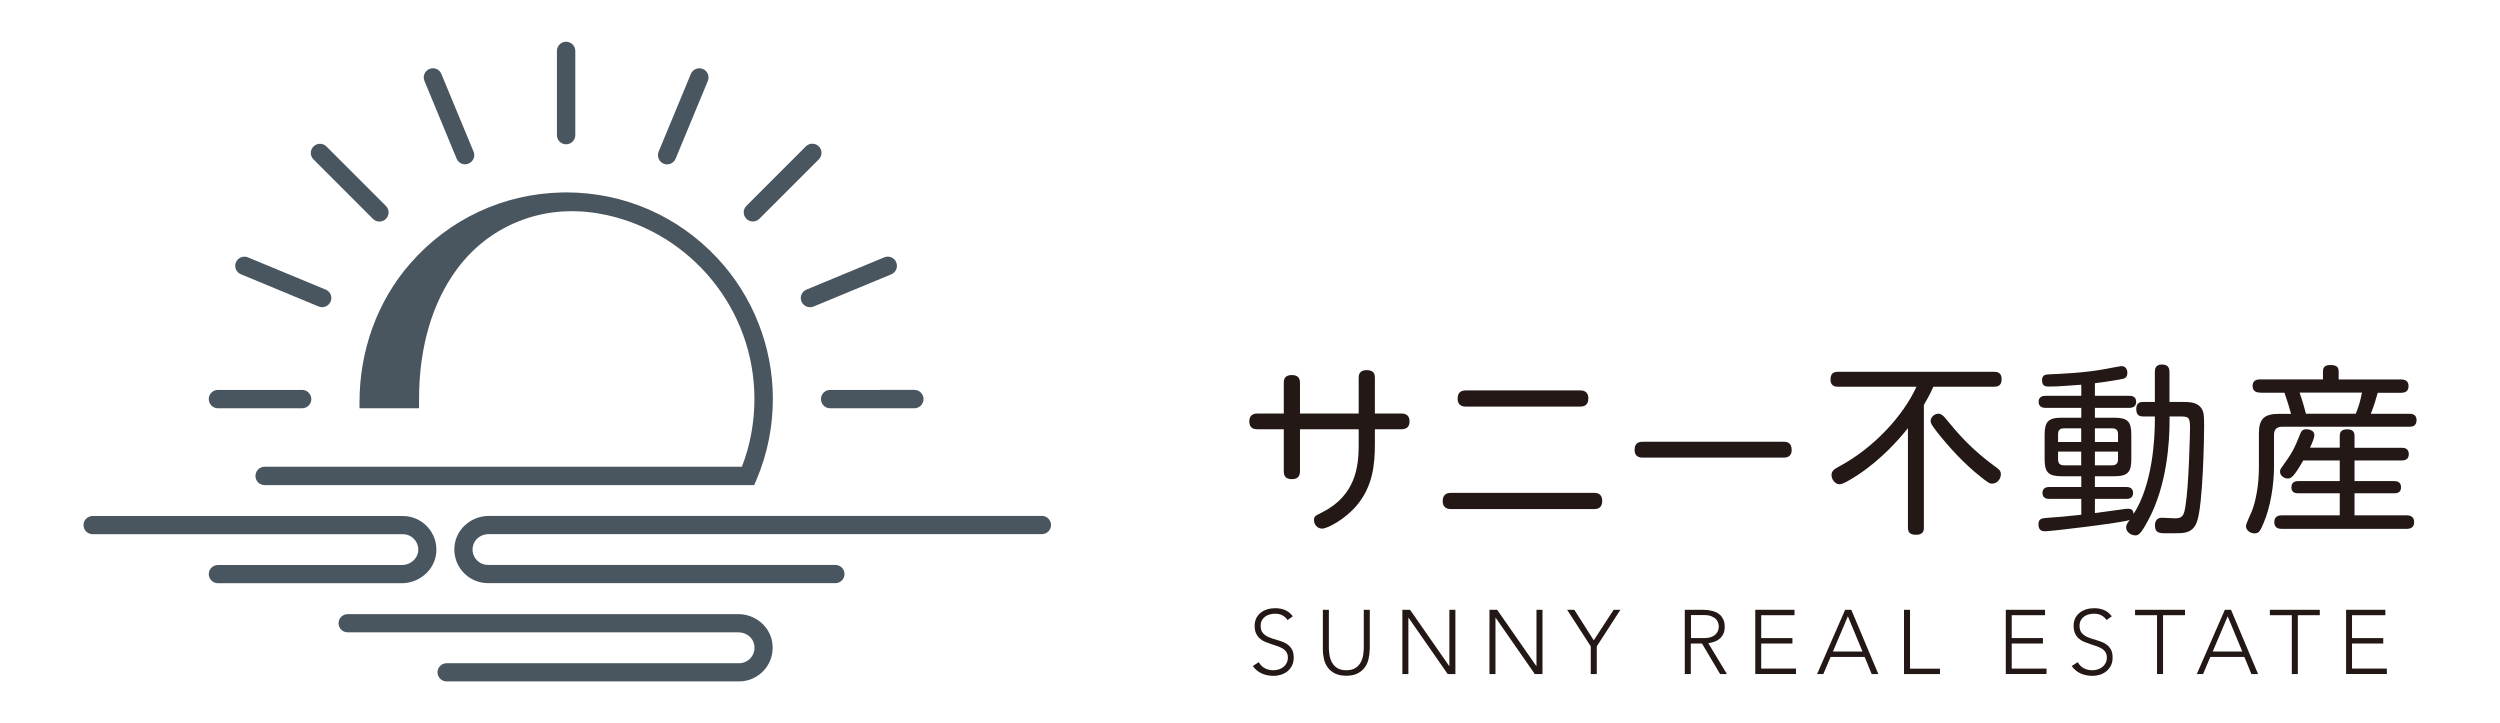 <?xml version="1.0" encoding="utf-8"?>
<!-- Generator: Adobe Illustrator 24.3.2, SVG Export Plug-In . SVG Version: 6.00 Build 0)  -->
<svg version="1.1" id="レイヤー_1" xmlns="http://www.w3.org/2000/svg" xmlns:xlink="http://www.w3.org/1999/xlink" x="0px"
	 y="0px" viewBox="0 0 299.37 86.59" style="enable-background:new 0 0 299.37 86.59;" xml:space="preserve">
<style type="text/css">
	.st0{fill:#4A565F;}
	.st1{fill:#231815;}
</style>
<g>
	<g>
		<path class="st0" d="M90.6,57.42c1.31-3.09,1.96-6.38,1.95-9.76c-0.03-6.19-2.4-12.2-6.63-16.73c-4.74-5.08-11.21-7.89-18.12-7.89
			c-0.2,0-0.41,0-0.61,0.01c-6.93,0.17-13.39,3.17-18.03,8.46c-4.02,4.58-6.11,10.54-6.11,16.63v0.75h3.29h0.55h3.29v-1.1
			c0-6.17,1.57-11.54,4.53-15.55c2.2-2.97,5.12-5.06,8.58-6.16c3.02-0.96,6.25-1.01,9.35-0.33c10.11,2.22,17.7,11.26,17.7,22.03
			c0,2.8-0.5,5.53-1.5,8.11H31.69c-0.61,0-1.1,0.49-1.1,1.1v0c0,0.61,0.49,1.1,1.1,1.1h58.62L90.6,57.42z"/>
		<path class="st0" d="M67.79,5L67.79,5c-0.61,0-1.1,0.49-1.1,1.1v10.08c0,0.61,0.49,1.1,1.1,1.1h0c0.61,0,1.1-0.49,1.1-1.1V6.1
			C68.89,5.49,68.4,5,67.79,5z"/>
		<path class="st0" d="M84.17,8.26L84.17,8.26c-0.56-0.23-1.2,0.03-1.44,0.59l-3.86,9.31c-0.23,0.56,0.03,1.2,0.59,1.44l0,0
			c0.56,0.23,1.2-0.03,1.44-0.59l3.86-9.31C84.99,9.13,84.73,8.49,84.17,8.26z"/>
		<path class="st0" d="M98.05,17.53L98.05,17.53c-0.43-0.43-1.12-0.43-1.55,0l-7.12,7.12c-0.43,0.43-0.43,1.12,0,1.55v0
			c0.43,0.43,1.12,0.43,1.55,0l7.12-7.12C98.48,18.66,98.48,17.96,98.05,17.53z"/>
		<path class="st0" d="M97.42,36.71l9.31-3.86c0.56-0.23,0.83-0.87,0.59-1.44v0c-0.23-0.56-0.87-0.83-1.44-0.59l-9.31,3.86
			c-0.56,0.23-0.83,0.87-0.59,1.44v0C96.22,36.67,96.86,36.94,97.42,36.71z"/>
		<path class="st0" d="M99.41,48.89h10.08c0.61,0,1.1-0.49,1.1-1.1l0,0c0-0.61-0.49-1.1-1.1-1.1H99.41c-0.61,0-1.1,0.49-1.1,1.1l0,0
			C98.31,48.4,98.8,48.89,99.41,48.89z"/>
		<path class="st0" d="M56.71,18.16l-3.86-9.31c-0.23-0.56-0.87-0.83-1.43-0.59v0c-0.56,0.23-0.83,0.87-0.59,1.44L54.68,19
			c0.23,0.56,0.87,0.83,1.43,0.59l0,0C56.67,19.36,56.94,18.72,56.71,18.16z"/>
		<path class="st0" d="M46.21,24.66l-7.12-7.12c-0.43-0.43-1.12-0.43-1.55,0v0c-0.43,0.43-0.43,1.12,0,1.55l7.12,7.12
			c0.43,0.43,1.12,0.43,1.55,0l0,0C46.64,25.78,46.64,25.09,46.21,24.66z"/>
		<path class="st0" d="M39,34.68l-9.31-3.86c-0.56-0.23-1.2,0.03-1.44,0.59l0,0c-0.23,0.56,0.03,1.2,0.59,1.43l9.31,3.86
			c0.56,0.23,1.2-0.03,1.44-0.59l0,0C39.83,35.55,39.56,34.91,39,34.68z"/>
		<path class="st0" d="M36.18,46.69H26.1c-0.61,0-1.1,0.49-1.1,1.1l0,0c0,0.61,0.49,1.1,1.1,1.1h10.08c0.61,0,1.1-0.49,1.1-1.1l0,0
			C37.27,47.18,36.78,46.69,36.18,46.69z"/>
		<path class="st0" d="M58.51,63.96l66.26,0c0.6,0,1.09-0.49,1.09-1.09l0,0c0-0.6-0.49-1.09-1.09-1.09l-66.23,0
			c-1.98,0-3.75,1.39-4.08,3.35c-0.41,2.52,1.53,4.7,3.97,4.7h41.61c0.6,0,1.09-0.49,1.09-1.09l0,0c0-0.6-0.49-1.09-1.09-1.09H58.44
			c-1.15,0-2.06-1.05-1.81-2.24C56.8,64.55,57.62,63.96,58.51,63.96z"/>
		<path class="st0" d="M48.14,67.66l-22.05,0c-0.6,0-1.09,0.49-1.09,1.09l0,0c0,0.6,0.49,1.09,1.09,1.09H48.1
			c2.1,0,3.95-1.56,4.14-3.65c0.22-2.39-1.67-4.4-4.01-4.4H11.09c-0.6,0-1.09,0.49-1.09,1.09l0,0c0,0.6,0.49,1.09,1.09,1.09h37.15
			c1.08,0,1.94,0.93,1.84,2.02C49.99,66.95,49.11,67.66,48.14,67.66z"/>
		<path class="st0" d="M88.4,73.54H41.63c-0.6,0-1.09,0.49-1.09,1.09l0,0c0,0.6,0.49,1.09,1.09,1.09h46.8
			c0.89,0,1.71,0.59,1.88,1.46c0.24,1.19-0.66,2.24-1.81,2.24H53.48c-0.6,0-1.09,0.49-1.09,1.09v0c0,0.6,0.49,1.09,1.09,1.09H88.5
			c2.44,0,4.38-2.19,3.97-4.7C92.15,74.93,90.38,73.54,88.4,73.54z"/>
	</g>
	<g>
		<path class="st1" d="M150.73,79.29c0.19,0.33,0.43,0.57,0.73,0.73c0.3,0.16,0.64,0.24,1.03,0.24c0.24,0,0.46-0.04,0.67-0.11
			s0.39-0.17,0.55-0.3c0.16-0.13,0.28-0.29,0.37-0.47s0.14-0.39,0.14-0.63c0-0.27-0.06-0.49-0.17-0.66
			c-0.11-0.17-0.26-0.32-0.45-0.43c-0.19-0.11-0.4-0.21-0.64-0.29s-0.48-0.16-0.73-0.24c-0.25-0.08-0.49-0.17-0.73-0.27
			c-0.24-0.1-0.45-0.23-0.64-0.4c-0.19-0.16-0.34-0.37-0.45-0.62c-0.11-0.25-0.17-0.55-0.17-0.91c0-0.34,0.07-0.64,0.2-0.91
			c0.13-0.26,0.32-0.49,0.54-0.66c0.23-0.18,0.49-0.31,0.79-0.4c0.3-0.09,0.61-0.13,0.94-0.13c0.42,0,0.81,0.07,1.17,0.22
			s0.67,0.4,0.93,0.75l-0.62,0.45c-0.18-0.25-0.39-0.45-0.64-0.57c-0.24-0.13-0.53-0.19-0.86-0.19c-0.23,0-0.45,0.03-0.66,0.09
			c-0.21,0.06-0.39,0.15-0.55,0.27c-0.16,0.12-0.28,0.27-0.38,0.45c-0.09,0.18-0.14,0.4-0.14,0.64c0,0.38,0.1,0.68,0.29,0.89
			s0.44,0.37,0.73,0.49c0.29,0.12,0.61,0.22,0.96,0.32c0.34,0.09,0.66,0.21,0.96,0.36c0.29,0.15,0.54,0.36,0.73,0.64
			c0.2,0.27,0.29,0.65,0.29,1.12c0,0.35-0.07,0.66-0.2,0.93c-0.13,0.27-0.31,0.49-0.53,0.68c-0.22,0.18-0.48,0.32-0.77,0.42
			c-0.29,0.09-0.59,0.14-0.9,0.14c-0.51,0-0.98-0.09-1.4-0.27s-0.79-0.48-1.1-0.9L150.73,79.29z"/>
		<path class="st1" d="M164.01,77.77c0,0.41-0.05,0.81-0.14,1.19c-0.09,0.38-0.25,0.71-0.47,1c-0.22,0.29-0.51,0.52-0.87,0.7
			c-0.36,0.17-0.8,0.26-1.32,0.26c-0.52,0-0.96-0.09-1.32-0.26c-0.36-0.17-0.65-0.41-0.87-0.7c-0.22-0.29-0.38-0.62-0.47-1
			c-0.09-0.38-0.14-0.77-0.14-1.19v-4.75h0.72v4.57c0,0.28,0.03,0.57,0.08,0.88s0.15,0.6,0.3,0.87c0.15,0.27,0.36,0.49,0.63,0.66
			c0.27,0.17,0.63,0.26,1.08,0.26c0.45,0,0.81-0.09,1.08-0.26c0.27-0.17,0.48-0.4,0.63-0.66c0.15-0.27,0.25-0.56,0.3-0.87
			c0.05-0.31,0.08-0.61,0.08-0.88v-4.57h0.72V77.77z"/>
		<path class="st1" d="M167.93,73.02h0.92l4.69,6.74h0.02v-6.74h0.72v7.7h-0.92l-4.69-6.75h-0.02v6.75h-0.72V73.02z"/>
		<path class="st1" d="M178.36,73.02h0.92l4.69,6.74h0.02v-6.74h0.72v7.7h-0.92l-4.69-6.75h-0.02v6.75h-0.72V73.02z"/>
		<path class="st1" d="M190.49,77.4l-2.83-4.38h0.86l2.33,3.66l2.38-3.66h0.81l-2.83,4.38v3.32h-0.72V77.4z"/>
		<path class="st1" d="M201.77,73.02h2.02c0.1,0,0.24,0,0.41,0.01s0.36,0.03,0.57,0.07c0.2,0.04,0.41,0.09,0.62,0.17
			c0.21,0.08,0.4,0.2,0.57,0.35s0.3,0.35,0.41,0.58c0.11,0.23,0.16,0.51,0.16,0.85c0,0.37-0.06,0.67-0.19,0.91
			c-0.13,0.24-0.29,0.43-0.48,0.58s-0.4,0.26-0.64,0.33c-0.23,0.07-0.45,0.12-0.66,0.15l2.24,3.7h-0.82l-2.17-3.66h-1.34v3.66h-0.72
			V73.02z M202.49,76.41h1.52c0.38,0,0.68-0.05,0.92-0.14c0.24-0.09,0.42-0.21,0.55-0.35c0.13-0.14,0.22-0.29,0.27-0.45
			c0.05-0.16,0.07-0.3,0.07-0.44s-0.02-0.28-0.07-0.44c-0.05-0.16-0.14-0.31-0.27-0.45c-0.13-0.14-0.31-0.25-0.55-0.35
			s-0.54-0.14-0.92-0.14h-1.52V76.41z"/>
		<path class="st1" d="M210.18,73.02h4.71v0.65h-3.99v2.74h3.74v0.65h-3.74v3h4.17v0.65h-4.88V73.02z"/>
		<path class="st1" d="M220.95,73.02h0.74l3.24,7.7h-0.8l-0.84-2.05h-4.08l-0.87,2.05h-0.75L220.95,73.02z M221.28,73.8l-1.79,4.22
			h3.54L221.28,73.8z"/>
		<path class="st1" d="M228,73.02h0.72v7.05h3.59v0.65H228V73.02z"/>
		<path class="st1" d="M240.18,73.02h4.71v0.65h-3.99v2.74h3.74v0.65h-3.74v3h4.17v0.65h-4.88V73.02z"/>
		<path class="st1" d="M248.8,79.29c0.19,0.33,0.43,0.57,0.73,0.73c0.3,0.16,0.64,0.24,1.03,0.24c0.24,0,0.46-0.04,0.67-0.11
			c0.21-0.07,0.39-0.17,0.55-0.3s0.28-0.29,0.37-0.47s0.14-0.39,0.14-0.63c0-0.27-0.06-0.49-0.17-0.66
			c-0.11-0.17-0.26-0.32-0.45-0.43s-0.4-0.21-0.64-0.29c-0.24-0.08-0.48-0.16-0.73-0.24c-0.25-0.08-0.49-0.17-0.73-0.27
			c-0.24-0.1-0.45-0.23-0.64-0.4c-0.19-0.16-0.34-0.37-0.45-0.62c-0.11-0.25-0.17-0.55-0.17-0.91c0-0.34,0.07-0.64,0.2-0.91
			c0.13-0.26,0.32-0.49,0.54-0.66c0.23-0.18,0.49-0.31,0.79-0.4c0.3-0.09,0.61-0.13,0.94-0.13c0.42,0,0.81,0.07,1.17,0.22
			c0.36,0.15,0.67,0.4,0.93,0.75l-0.62,0.45c-0.18-0.25-0.39-0.45-0.64-0.57c-0.24-0.13-0.53-0.19-0.87-0.19
			c-0.23,0-0.45,0.03-0.66,0.09c-0.21,0.06-0.39,0.15-0.55,0.27s-0.28,0.27-0.38,0.45c-0.09,0.18-0.14,0.4-0.14,0.64
			c0,0.38,0.1,0.68,0.29,0.89c0.2,0.21,0.44,0.37,0.73,0.49c0.29,0.12,0.61,0.22,0.96,0.32s0.66,0.21,0.96,0.36
			c0.29,0.15,0.54,0.36,0.73,0.64c0.2,0.27,0.29,0.65,0.29,1.12c0,0.35-0.07,0.66-0.2,0.93c-0.13,0.27-0.31,0.49-0.53,0.68
			c-0.22,0.18-0.48,0.32-0.77,0.42c-0.29,0.09-0.59,0.14-0.9,0.14c-0.51,0-0.98-0.09-1.4-0.27s-0.79-0.48-1.1-0.9L248.8,79.29z"/>
		<path class="st1" d="M258.3,73.67h-2.63v-0.65h5.98v0.65h-2.63v7.05h-0.72V73.67z"/>
		<path class="st1" d="M266.42,73.02h0.74l3.24,7.7h-0.8l-0.84-2.05h-4.08l-0.87,2.05h-0.75L266.42,73.02z M266.76,73.8l-1.79,4.22
			h3.54L266.76,73.8z"/>
		<path class="st1" d="M274.44,73.67h-2.63v-0.65h5.98v0.65h-2.63v7.05h-0.72V73.67z"/>
		<path class="st1" d="M280.93,73.02h4.71v0.65h-3.99v2.74h3.74v0.65h-3.74v3h4.17v0.65h-4.88V73.02z"/>
	</g>
	<g>
		<g>
			<path class="st1" d="M153.73,45.85c0-0.26,0-0.94,0.96-0.94c0.94,0,0.98,0.63,0.98,0.94v3.67h7.03v-4.26c0-0.26,0-0.94,0.96-0.94
				s0.98,0.61,0.98,0.94v4.26h3.17c0.22,0,0.98,0,0.98,0.94c0,0.74-0.44,0.94-0.98,0.94h-3.17v1.77c0,2.45-0.24,5.04-2.16,7.34
				c-1.44,1.72-3.56,2.79-4.15,2.79c-0.61,0-0.98-0.52-0.98-1s0.11-0.52,1.07-1c3.87-1.99,4.28-5.37,4.28-7.93V51.4h-7.03v5.02
				c0,0.35-0.07,0.96-0.96,0.96c-0.83,0-0.98-0.46-0.98-0.96V51.4h-3.17c-0.22,0-0.96,0-0.96-0.92c0-0.76,0.46-0.96,0.96-0.96h3.17
				V45.85z"/>
			<path class="st1" d="M190.88,59.02c0.24,0,0.98,0,0.98,0.96c0,0.76-0.42,0.98-0.98,0.98h-17.12c-0.22,0-1,0-1-0.96
				s0.72-0.98,1-0.98H190.88z M189.2,46.75c0.24,0,1,0,1,0.96c0,0.79-0.46,0.98-1,0.98h-13.65c-0.24,0-1,0-1-0.96
				c0-0.79,0.46-0.98,1-0.98H189.2z"/>
			<path class="st1" d="M213.55,52.9c0.31,0,1,0,1,0.98c0,0.92-0.74,0.92-1,0.92h-16.81c-0.26,0-1,0-1-0.94c0-0.96,0.72-0.96,1-0.96
				H213.55z"/>
			<path class="st1" d="M230.39,63.12c0,0.33-0.02,0.92-0.92,0.92c-0.83,0-1-0.35-1-0.92V51.27c-1.07,1.35-3.17,3.73-5.98,5.59
				c-0.52,0.33-1.72,1.13-2.21,1.13c-0.52,0-0.96-0.57-0.96-1.11c0-0.52,0.39-0.74,0.96-1.05c4.13-2.21,7.66-6.09,9.21-9.52h-9.37
				c-0.24,0-0.92,0-0.92-0.85c0-0.63,0.24-0.94,0.92-0.94h18.65c0.26,0,0.92,0.02,0.92,0.85c0,0.65-0.26,0.94-0.92,0.94h-7.25
				c-0.48,1.05-0.81,1.62-1.14,2.18V63.12z M237.07,57.01c-1.9-1.53-3.56-3.32-5.07-5.22c-0.72-0.94-0.81-1.11-0.81-1.38
				c0-0.48,0.48-0.87,0.92-0.87c0.28,0,0.5,0.13,0.83,0.52c1.49,1.81,3.01,3.67,6.2,5.98c0.24,0.18,0.46,0.35,0.46,0.76
				c0,0.55-0.44,1.11-1.03,1.11C238.25,57.93,238.05,57.79,237.07,57.01z"/>
			<path class="st1" d="M258.04,49.87h-1.38c-0.26,0-0.85,0-0.85-0.87c0-0.83,0.52-0.87,0.85-0.87h1.38v-3.56
				c0-0.26,0-0.92,0.83-0.92c0.63,0,0.92,0.26,0.92,0.92v3.56h1.38c1.07,0,2.01,0,2.51,0.87c0.2,0.35,0.26,0.68,0.26,2.07
				c0,0.85-0.11,9.41-0.87,11.44c-0.31,0.83-0.85,1.27-1.88,1.33c-0.35,0.02-1.31,0.02-1.79,0.02c-0.74,0-1.35,0-1.35-0.94
				c0-0.46,0.2-0.92,0.81-0.92c0.07,0,1.4,0.07,1.66,0.07c0.9,0,1.03-0.5,1.18-1.46c0.42-2.49,0.55-8.93,0.55-9.41
				c0-1.33-0.2-1.33-1.42-1.33h-1.03v0.55c0,2.4-0.28,7.69-2.58,11.92c-0.94,1.77-1.22,1.77-1.53,1.77c-0.48,0-1.09-0.39-1.09-0.94
				c0-0.33,0.13-0.48,0.42-0.9c-0.89,0.33-9.37,1.35-10.11,1.35c-0.35,0-0.81-0.07-0.81-0.83c0-0.63,0.37-0.72,0.81-0.76
				c2.05-0.15,2.27-0.17,4.32-0.39v-1.9h-3.84c-0.15,0-0.81,0-0.81-0.7s0.61-0.72,0.81-0.72h3.84v-1.29h-2.34
				c-1.57,0-2.05-0.44-2.05-2.03v-2.95c0-1.55,0.44-2.03,2.05-2.03h2.34v-1.18h-4.28c-0.17,0-0.83,0-0.83-0.72
				c0-0.7,0.61-0.72,0.83-0.72h4.28v-1.33c-1.55,0.11-2.75,0.22-3.87,0.22c-0.35,0-0.83,0-0.83-0.76c0-0.66,0.46-0.68,0.79-0.7
				c1.7-0.07,4.5-0.2,6.88-0.66c0.22-0.04,1.7-0.33,1.83-0.33c0.7,0,0.72,0.7,0.72,0.81c0,0.57-0.37,0.68-0.55,0.72
				c-0.22,0.04-1.7,0.33-3.34,0.52v1.51h4.11c0.22,0,0.83,0,0.83,0.72c0,0.55-0.39,0.72-0.83,0.72h-4.11v1.18h2.31
				c1.62,0,2.05,0.46,2.05,2.03V55c0,1.53-0.42,2.03-2.05,2.03h-2.31v1.29h3.78c0.15,0,0.79,0,0.79,0.7c0,0.65-0.5,0.72-0.79,0.72
				h-3.78v1.7c1.79-0.24,1.99-0.26,3.67-0.5c0.17-0.02,0.28-0.02,0.33-0.02c0.59,0,0.61,0.44,0.63,0.63
				c2.27-3.51,2.55-8.97,2.55-11.25V49.87z M249.22,52.93v-1.64h-2.07c-0.5,0-0.7,0.26-0.7,0.7v0.94H249.22z M249.22,54.08h-2.77V55
				c0,0.46,0.2,0.72,0.7,0.72h2.07V54.08z M250.86,52.93h2.77v-0.94c0-0.44-0.2-0.7-0.7-0.7h-2.07V52.93z M250.86,54.08v1.64h2.07
				c0.48,0,0.7-0.26,0.7-0.72v-0.92H250.86z"/>
			<path class="st1" d="M270.66,47.01c-0.2,0-0.92,0-0.92-0.79c0-0.74,0.61-0.79,0.92-0.79h7.51V44.5c0-0.28,0.04-0.79,0.85-0.79
				c0.74,0,1.03,0.2,1.03,0.79v0.94h7.45c0.22,0,0.92,0,0.92,0.79c0,0.72-0.55,0.81-0.92,0.81h-2.77c-0.22,0.79-0.44,1.51-0.83,2.51
				h4.61c0.22,0,0.87,0,0.87,0.76c0,0.79-0.63,0.79-0.87,0.79h-15.22c-0.7,0-0.98,0.35-0.98,0.98v3.8c0,2.27-0.46,4.89-1.22,6.68
				c-0.44,1.05-0.59,1.31-1.11,1.31c-0.44,0-1.03-0.31-1.03-0.87c0-0.31,0.61-1.53,0.7-1.77c0.46-1.18,0.85-3.06,0.85-5.26v-4.1
				c0-1.72,0.68-2.31,2.34-2.31h1.51c-0.2-0.74-0.42-1.49-0.79-2.53H270.66z M280.18,53.62V52.2c0-0.29,0.07-0.79,0.85-0.79
				c0.63,0,0.92,0.22,0.92,0.79v1.42h5.63c0.22,0,0.87,0,0.87,0.76c0,0.76-0.66,0.76-0.87,0.76h-5.63v2.47h4.74
				c0.22,0,0.83,0.02,0.83,0.74c0,0.72-0.59,0.72-0.83,0.72h-4.74v2.64h6.22c0.22,0,0.92,0,0.92,0.81c0,0.81-0.7,0.81-0.92,0.81
				h-14.91c-0.22,0-0.92,0-0.92-0.81c0-0.79,0.66-0.81,0.92-0.81h6.92v-2.64h-4.96c-0.22,0-0.83,0-0.83-0.7
				c0-0.74,0.61-0.76,0.83-0.76h4.96v-2.47h-4.37c-1.13,1.96-1.44,2.16-1.86,2.16c-0.44,0-0.92-0.35-0.92-0.81
				c0-0.2,0.04-0.31,0.22-0.55c1.27-1.77,1.44-2.1,2.23-4.06c0.09-0.24,0.26-0.48,0.7-0.48c0.26,0,0.96,0.11,0.96,0.68
				c0,0.39-0.26,0.94-0.52,1.53H280.18z M282.1,49.54c0.39-0.96,0.55-1.57,0.74-2.53h-7.47c0.15,0.44,0.39,1.11,0.76,2.53H282.1z"/>
		</g>
	</g>
</g>
</svg>
